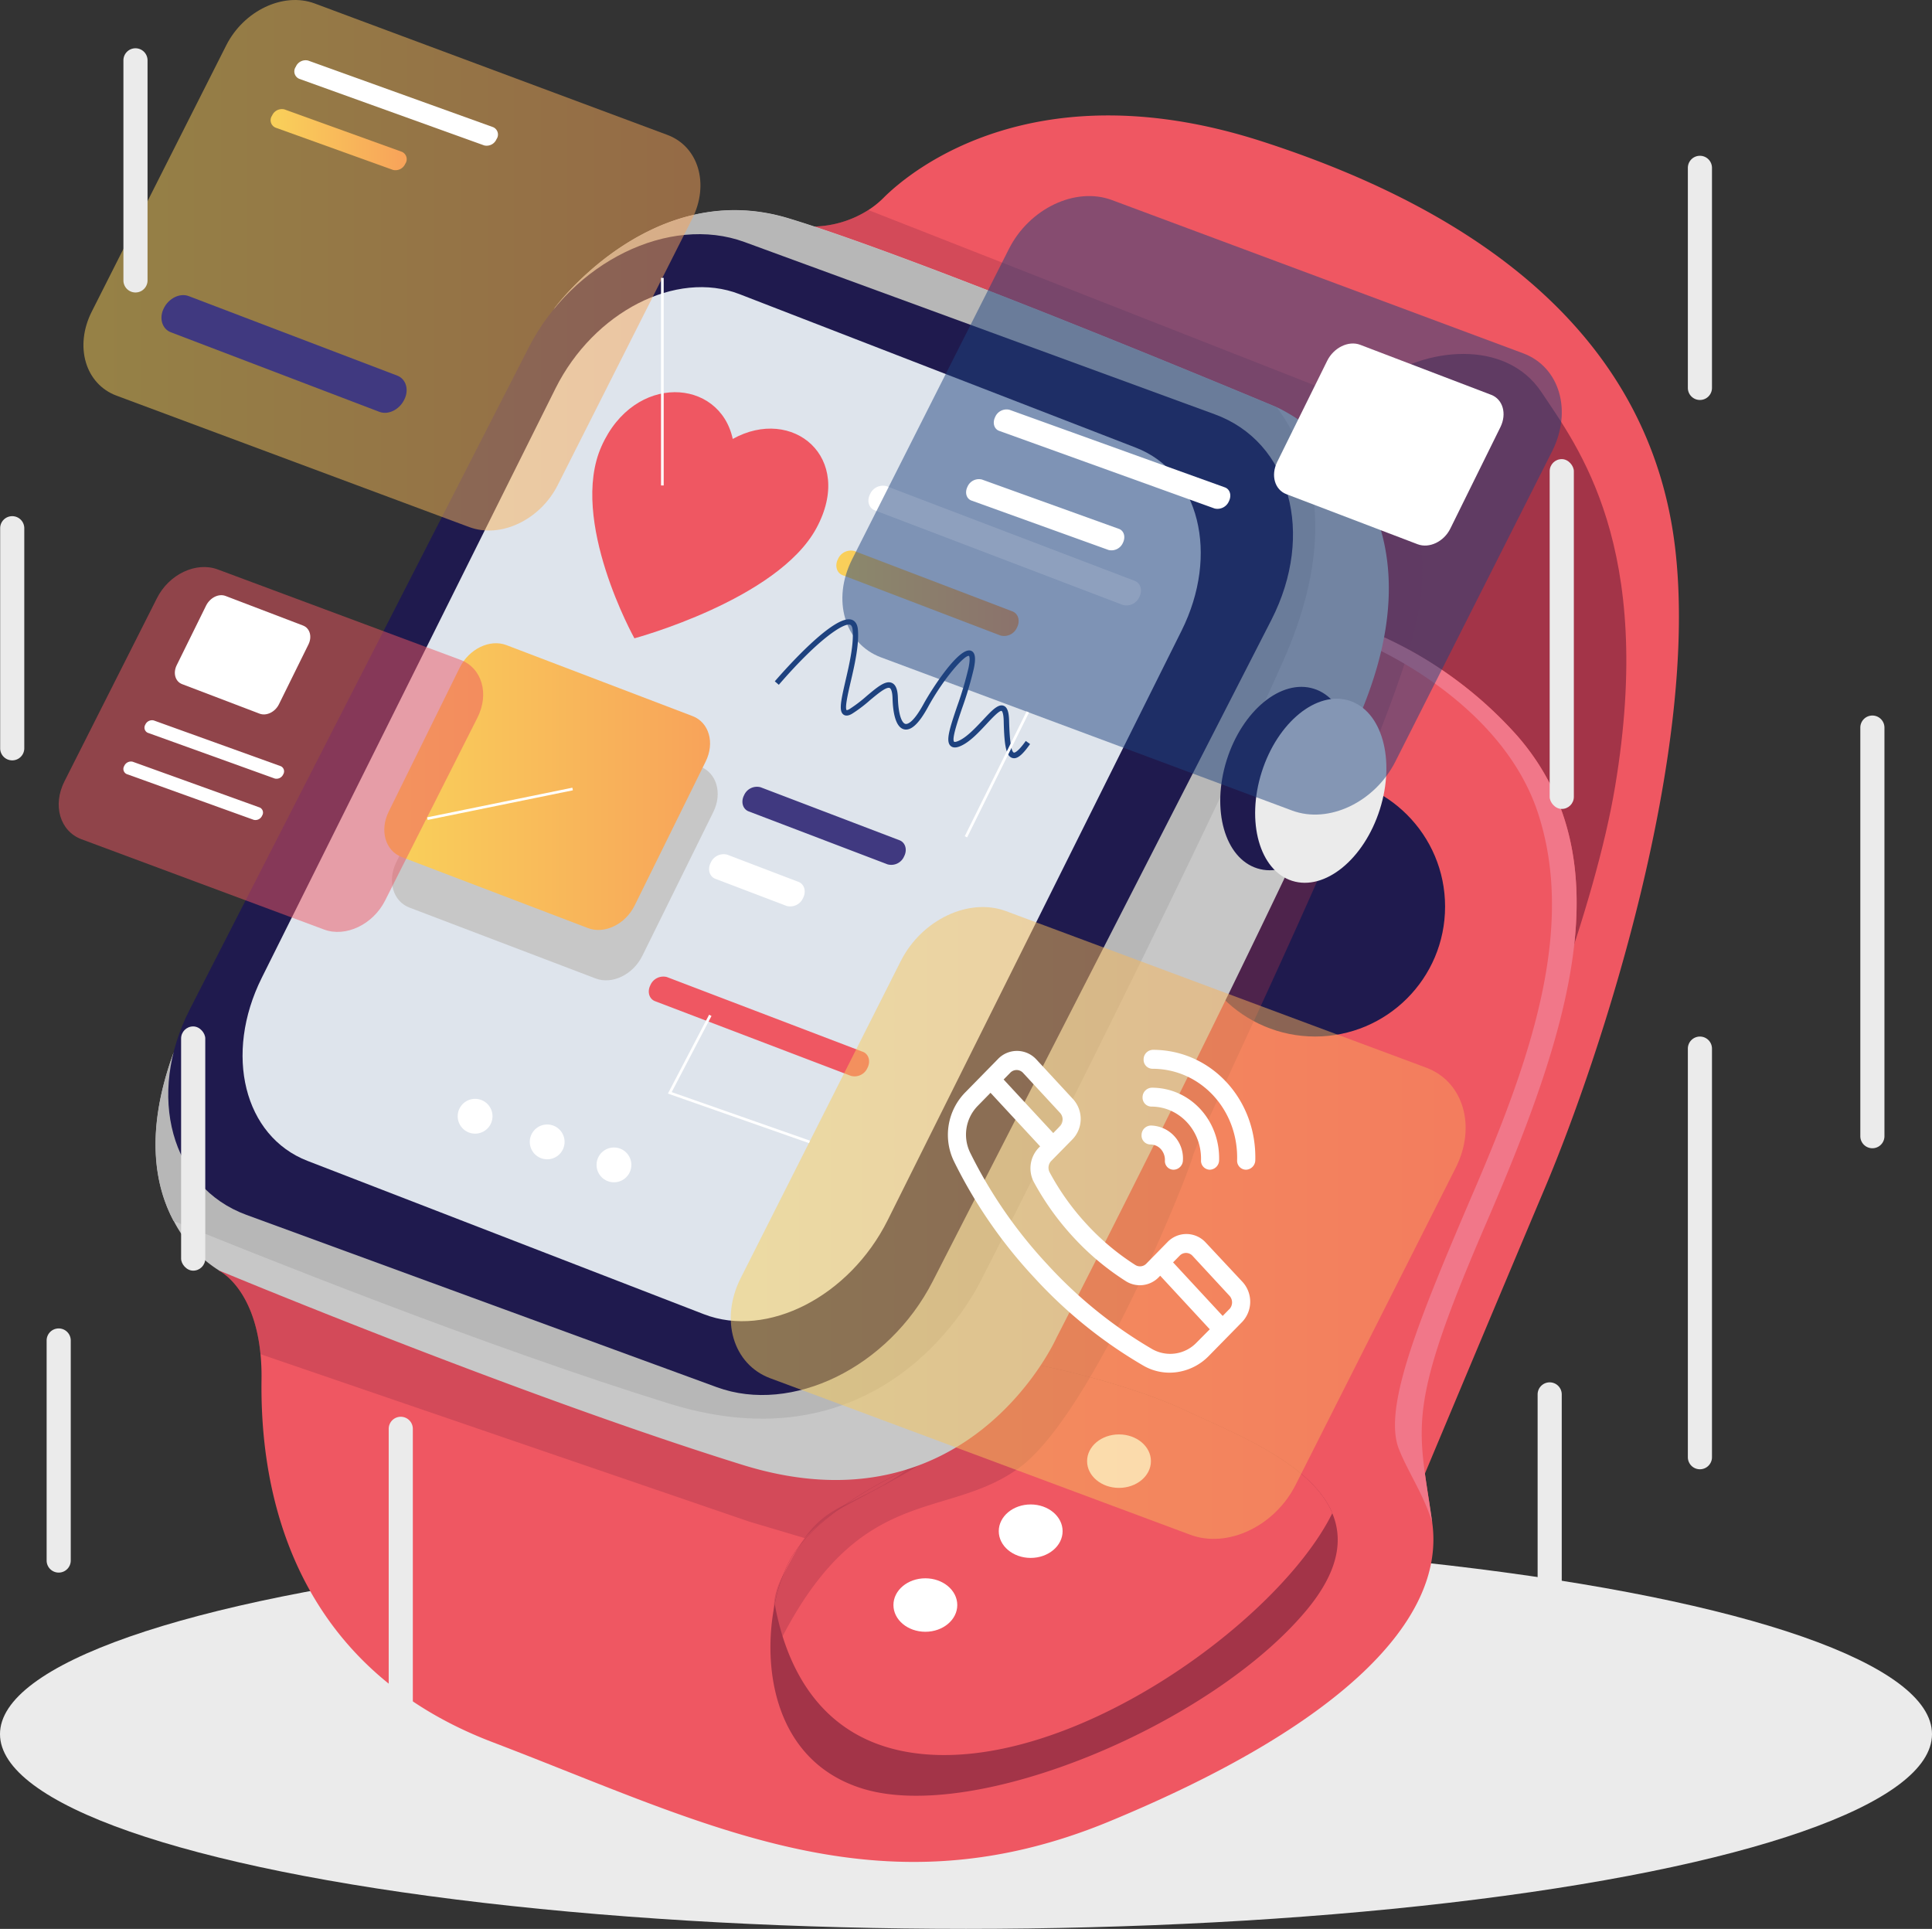 <svg xmlns="http://www.w3.org/2000/svg" xmlns:xlink="http://www.w3.org/1999/xlink" viewBox="0 0 480.58 479.78"><rect x="0" y="0" width="480.58" height="479.78" fill="#333333" stroke="none"/><defs><style>.cls-1{fill:#ebebeb;}.cls-19,.cls-2{fill:#ef5762;}.cls-3,.cls-6{fill:#a33448;}.cls-4{fill:#1f1a4e;}.cls-5{fill:#fff;}.cls-6{opacity:0.36;}.cls-7{fill:#f17789;}.cls-8{fill:#c7c7c7;}.cls-9{fill:#b7b7b7;}.cls-10{fill:#dee4ec;}.cls-11{fill:url(#linear-gradient);}.cls-12{fill:#403980;}.cls-13,.cls-18{fill:#1e427f;}.cls-14{fill:url(#linear-gradient-2);}.cls-15,.cls-16,.cls-18,.cls-19{opacity:0.5;}.cls-15{fill:url(#linear-gradient-3);}.cls-16{fill:url(#linear-gradient-4);}.cls-17{fill:url(#linear-gradient-5);}</style><linearGradient id="linear-gradient" x1="273.12" y1="204.83" x2="318.43" y2="204.83" gradientUnits="userSpaceOnUse"><stop offset="0" stop-color="#f9cf5a"/><stop offset="0.05" stop-color="#f9cf5a"/><stop offset="1" stop-color="#f8a35a"/></linearGradient><linearGradient id="linear-gradient-2" x1="160.65" y1="252.9" x2="241.68" y2="252.9" xlink:href="#linear-gradient"/><linearGradient id="linear-gradient-3" x1="85.81" y1="123.23" x2="239.29" y2="123.23" xlink:href="#linear-gradient"/><linearGradient id="linear-gradient-4" x1="246.84" y1="361.44" x2="429.63" y2="361.44" xlink:href="#linear-gradient"/><linearGradient id="linear-gradient-5" x1="133.09" y1="87.52" x2="166.74" y2="87.52" gradientTransform="matrix(1, -0.02, 0, 1, -0.99, 7.51)" xlink:href="#linear-gradient"/></defs><title>Smartwatch</title><g id="Layer_shadow"><ellipse class="cls-1" cx="240.29" cy="431.33" rx="240.29" ry="48.45"/></g><g id="Layer_character1"><g id="Layer_holder2"><path class="cls-2" d="M449.36,352.72c-14,33.18-33.76,80.38-33.76,80.38a390.29,390.29,0,0,1-70.28-50.19c-7.07-6.33-14.19-13.21-21.11-20.59-24.17-25.82-45.86-57.89-54.16-94.83-21.19-94.25-5.06-146.55-2.8-153.17l.26-.72a26.26,26.26,0,0,0,13.56-4.11,22.64,22.64,0,0,0,3.8-3.07c7.44-7.43,38.33-32,94.11-14S475.39,141.88,481.68,193,463.38,319.54,449.36,352.72Z" transform="translate(-65.06 -57.25)"/><path class="cls-3" d="M399.71,172.23s-3.85-10.88,7.88-19.75,32-11.09,40.91,2.32,28.32,38.34,18.31,98.1-64.37,167.8-64.37,167.8-38.33-188.41-29.75-206.43,27-42,27-42" transform="translate(-65.06 -57.25)"/></g><g id="Layer_holder1"><path class="cls-2" d="M434.77,361.45c-20.32,47-16.88,50.2-13.45,74.5h0c3.43,24.32-22.88,50.63-80.38,74.38s-100.12.57-153.36-19.74-57.75-68.08-57.47-90.11a56.3,56.3,0,0,0-.25-6.41c-1.62-16.64-10.33-20.77-10.33-20.77l2.7-2.34c21.65-18.8,167.14-144.45,203.84-159,25.05-9.93,54.17-8.35,79,1.95a100.65,100.65,0,0,1,37.43,26.38C469.38,271.19,455.08,314.39,434.77,361.45Z" transform="translate(-65.06 -57.25)"/><path class="cls-3" d="M396.48,433.61c-5.32-12.55-24.8-20-36.23-25.4-17.38-8.15-42.91-12.87-43.56-12.44S291,422.68,291,422.68,269.28,432,261.77,444.9a38.2,38.2,0,0,0-4,11.35c-3.23,16,0,39.25,22,45.94,28.31,8.58,86.67-16.1,110.27-44.41,8.08-9.71,9.17-17.63,6.41-24.17" transform="translate(-65.06 -57.25)"/><circle class="cls-4" cx="327.14" cy="225.5" r="32.32"/><path class="cls-2" d="M396.48,433.61C383.05,460.8,330,499.16,291.59,493.17c-23-3.59-31.11-22-33.81-36.92a38.2,38.2,0,0,1,4-11.35C269.28,432,291,422.68,291,422.68s25.07-26.48,25.7-26.91,26.18,4.29,43.56,12.44C371.68,413.58,391.16,421.06,396.48,433.61Z" transform="translate(-65.06 -57.25)"/><ellipse class="cls-5" cx="230.18" cy="399.23" rx="7.94" ry="6.65"/><ellipse class="cls-5" cx="256.38" cy="380.86" rx="7.94" ry="6.65"/><ellipse class="cls-5" cx="278.35" cy="363.44" rx="7.94" ry="6.65"/><path class="cls-6" d="M417.89,209.69c-5.72,30.32-54.06,128.06-56.07,135-1,3.55-7.75,20.69-16.5,38.24-8.23,16.51-18.24,33.37-27,39.61-18,12.87-38.83,3.69-58.61,41.75,0,0-4.83-5.8,0-15s7.44-13.89,15.65-17.83,15.18-7.72,17.49-10.77c.79-1,14.16-26.05,31.34-58.37,32.63-61.39,79-149.14,79-149.14s-14.08-54.69-39.46-60.7c-21-5-77.74-29.82-96.5-38.16l.26-.72a26.26,26.26,0,0,0,13.56-4.11l121.67,47.79S423.61,179.37,417.89,209.69Z" transform="translate(-65.06 -57.25)"/><path class="cls-7" d="M434.77,361.45c-20.32,47-16.88,50.2-13.45,74.5-2.11-6.95-6.11-12.68-8.3-18.3-4-10.29,4.87-32,18.88-64.65s25.11-64.87,15.74-93.48-43.2-42.28-43.2-42.28l.62-3.32a100.65,100.65,0,0,1,37.43,26.38C469.38,271.19,455.08,314.39,434.77,361.45Z" transform="translate(-65.06 -57.25)"/><path class="cls-6" d="M297,418.94c-.86,2.36-20.23,11.87-23.85,14.16a53.18,53.18,0,0,0-7.9,6.74l-13.81-4.11L129.86,394.08c-1.62-16.64-10.33-20.77-10.33-20.77l2.7-2.34c16.07,5.85,47.63,17.74,52.87,22.66C182.18,400.27,297.81,416.58,297,418.94Z" transform="translate(-65.06 -57.25)"/></g><g id="Layer_body"><path class="cls-8" d="M402.44,237.15c-26.31,58.93-74.66,153-74.66,153s-21.89,48.92-78,31.47-130.22-48.35-130.22-48.35a31.55,31.55,0,0,1-11.23-12.22,1.09,1.09,0,0,0-.08-.15c-4.53-8.5-7.2-21.82-.15-41.41l95-185.72s24-32.54,58.06-22.24,121.29,46.92,121.29,46.92l.27.12c.27.13.73.34,1.34.67C392,163.47,425.77,184.9,402.44,237.15Z" transform="translate(-65.06 -57.25)"/><path class="cls-9" d="M384.15,221.9c-26.31,58.94-74.65,153-74.65,153s-21.9,48.91-78,31.47C185.69,392.19,128,369,108.22,360.94c-4.53-8.5-7.2-21.82-.15-41.41l95-185.72s24-32.54,58.06-22.24,121.29,46.92,121.29,46.92l.27.12C391.73,170.75,398,190.91,384.15,221.9Z" transform="translate(-65.06 -57.25)"/><ellipse class="cls-4" cx="386.69" cy="250.44" rx="23.51" ry="15.41" transform="matrix(0.3, -0.95, 0.95, 0.3, -34.14, 485.88)"/><ellipse class="cls-1" cx="393.58" cy="253.92" rx="23.51" ry="15.41" transform="translate(-32.66 494.88) rotate(-72.37)"/></g><g id="Layer_screen"><path class="cls-4" d="M243.35,402.29l-117-42.86c-18.72-6.86-25-29.75-14.07-51.13l84.26-164.55c10.94-21.38,35-33.16,53.71-26.3l117,42.86c18.72,6.85,25,29.74,14.07,51.12L297.05,376C286.11,397.37,262.06,409.14,243.35,402.29Z" transform="translate(-65.06 -57.25)"/><path class="cls-10" d="M240.14,384.14,141.54,346c-15.77-6.11-20.86-26.5-11.36-45.55l73.07-146.61c9.5-19,30-29.54,45.75-23.43l98.6,38.19c15.77,6.11,20.86,26.5,11.36,45.55L285.89,360.71C276.39,379.76,255.91,390.25,240.14,384.14Z" transform="translate(-65.06 -57.25)"/><path class="cls-2" d="M247.33,166.43c-3.27-15.13-24.5-16.5-32.66,1.85s8.2,47.74,8.2,47.74,35.58-9.58,45.24-27.35S262.13,158.19,247.33,166.43Z" transform="translate(-65.06 -57.25)"/><path class="cls-5" d="M344.36,207.72l-61.73-23.54c-1.45-.56-2-2.35-1.15-4h0a3.49,3.49,0,0,1,4.11-2l61.73,23.55c1.45.55,2,2.35,1.15,4h0A3.49,3.49,0,0,1,344.36,207.72Z" transform="translate(-65.06 -57.25)"/><path class="cls-11" d="M313.93,215.32l-39.27-15c-1.46-.55-2-2.35-1.16-4h0a3.49,3.49,0,0,1,4.12-2l39.27,15c1.45.55,2,2.35,1.15,4h0A3.49,3.49,0,0,1,313.93,215.32Z" transform="translate(-65.06 -57.25)"/><path class="cls-12" d="M285.85,272.25l-34.56-13.18c-1.45-.55-2-2.35-1.15-4h0a3.49,3.49,0,0,1,4.12-2l34.55,13.18c1.45.55,2,2.35,1.15,4h0A3.48,3.48,0,0,1,285.85,272.25Z" transform="translate(-65.06 -57.25)"/><path class="cls-5" d="M260.73,282.59,243,275.84c-1.45-.56-2-2.35-1.15-4h0a3.5,3.5,0,0,1,4.12-2l17.7,6.76c1.46.55,2,2.35,1.16,4h0A3.49,3.49,0,0,1,260.73,282.59Z" transform="translate(-65.06 -57.25)"/><path class="cls-2" d="M276.74,324.86,228,306.28c-1.46-.56-2-2.35-1.15-4h0a3.49,3.49,0,0,1,4.11-2l48.73,18.59c1.45.55,2,2.35,1.15,4h0A3.49,3.49,0,0,1,276.74,324.86Z" transform="translate(-65.06 -57.25)"/><path class="cls-13" d="M317.32,245.85a1.43,1.43,0,0,1-.46-.07c-1.44-.44-2-2.69-2.13-9.23-.06-2.26-.51-2.46-.51-2.46-.55-.21-2.54,1.94-3.74,3.23-1.94,2.08-4.14,4.45-6.4,5.46-.43.19-1.73.77-2.56,0-1.25-1.14-.31-4.14,1.61-9.8a87.31,87.31,0,0,0,2.86-9.65c.51-2.51.11-2.93.11-2.93-1.05-.32-6.26,5.5-10.21,12.73-2.26,4.14-4.21,5.94-5.95,5.53-2.2-.54-2.77-4.48-2.86-7.69-.06-2.08-.52-2.5-.71-2.59-.83-.37-3.06,1.51-4.86,3a35.14,35.14,0,0,1-4.44,3.37c-.35.21-1.4.83-2.2.24-1.18-.86-.66-3.34.51-8.43.93-4,2.09-9,1.77-12.62-.11-1.12-.52-1.26-.66-1.3-1.45-.47-7.54,3.18-17.7,14.94l-1-.86c2.43-2.81,14.74-16.74,19.11-15.33.63.2,1.41.79,1.56,2.44.34,3.82-.84,8.93-1.79,13-.64,2.76-1.52,6.54-1,7.07a1.94,1.94,0,0,0,.75-.31,34.93,34.93,0,0,0,4.26-3.25c2.61-2.19,4.67-3.93,6.24-3.22,1.26.56,1.45,2.41,1.49,3.75.13,4.46,1.08,6.26,1.86,6.44.38.09,1.81,0,4.48-4.87,2.15-3.93,8.94-14.4,11.83-13.33,1.34.49,1.09,2.62.72,4.42a89.13,89.13,0,0,1-2.9,9.81c-1.12,3.29-2.65,7.8-2,8.41.06.05.37.11,1.14-.24,2-.89,4.12-3.16,6-5.15,2.21-2.37,3.8-4.08,5.17-3.56.88.33,1.3,1.46,1.36,3.65.13,5.11.53,7.81,1.2,8,.07,0,.78.14,2.95-2.9l1.07.77C319.55,244.79,318.36,245.85,317.32,245.85Z" transform="translate(-65.06 -57.25)"/><path class="cls-8" d="M213.22,300.63,166.91,283c-4.11-1.57-5.57-6.63-3.26-11.31l17.65-35.79c2.31-4.68,7.51-7.2,11.62-5.63l46.31,17.66c4.11,1.57,5.57,6.63,3.26,11.31L224.84,295C222.53,299.68,217.33,302.2,213.22,300.63Z" transform="translate(-65.06 -57.25)"/><path class="cls-14" d="M211.32,288.1,165,270.44c-4.1-1.57-5.56-6.63-3.25-11.31l17.65-35.79c2.31-4.68,7.51-7.2,11.62-5.63l46.31,17.66c4.11,1.57,5.57,6.63,3.26,11.31l-17.66,35.79C220.63,287.15,215.43,289.67,211.32,288.1Z" transform="translate(-65.06 -57.25)"/><circle class="cls-5" cx="118.18" cy="277.65" r="4.33"/><circle class="cls-5" cx="152.72" cy="289.75" r="4.33"/><circle class="cls-5" cx="136.11" cy="284.03" r="4.33"/></g></g><g id="Layer_apps"><path class="cls-15" d="M181.78,188.35,94.06,155.67c-7.78-2.9-10.54-12.27-6.17-20.92l33.44-66.21c4.37-8.66,14.22-13.32,22-10.43L231.05,90.8c7.78,2.89,10.54,12.26,6.17,20.91l-33.44,66.22C199.41,186.58,189.56,191.25,181.78,188.35Z" transform="translate(-65.06 -57.25)"/><path class="cls-16" d="M361.14,439,256.66,400.07c-9.27-3.45-12.56-14.6-7.35-24.91l39.82-78.86c5.21-10.3,16.94-15.86,26.2-12.41l104.48,38.92c9.27,3.45,12.56,14.61,7.35,24.92l-39.82,78.86C382.13,436.89,370.4,442.45,361.14,439Z" transform="translate(-65.06 -57.25)"/><path class="cls-5" d="M185.5,93.42l-46-16.56a2,2,0,0,1-.86-3h0a2.65,2.65,0,0,1,3.06-1.55l46,16.56a2,2,0,0,1,.86,3h0A2.65,2.65,0,0,1,185.5,93.42Z" transform="translate(-65.06 -57.25)"/><path class="cls-17" d="M162.84,99.52,133.6,89a2,2,0,0,1-.86-3h0a2.66,2.66,0,0,1,3.07-1.54L165,95a2,2,0,0,1,.86,3h0A2.65,2.65,0,0,1,162.84,99.52Z" transform="translate(-65.06 -57.25)"/><path class="cls-12" d="M159.43,159.69,107.56,139.9c-2.19-.83-3-3.53-1.74-6h0c1.23-2.48,4-3.83,6.18-3l51.88,19.78c2.18.84,3,3.53,1.73,6h0C164.38,159.18,161.62,160.52,159.43,159.69Z" transform="translate(-65.06 -57.25)"/><path class="cls-18" d="M386.49,258.87,284.21,220.76c-9.06-3.38-12.29-14.3-7.19-24.39l39-77.19c5.09-10.09,16.58-15.54,25.65-12.16l102.27,38.11c9.07,3.38,12.29,14.3,7.2,24.39l-39,77.19C407,256.8,395.56,262.24,386.49,258.87Z" transform="translate(-65.06 -57.25)"/><path class="cls-5" d="M367.18,183.73,313.6,164.42c-1.26-.45-1.71-2-1-3.44h0a3.08,3.08,0,0,1,3.57-1.8l53.58,19.3c1.27.46,1.72,2,1,3.45h0A3.09,3.09,0,0,1,367.18,183.73Z" transform="translate(-65.06 -57.25)"/><path class="cls-5" d="M340.81,194.05l-34.09-12.29c-1.27-.45-1.72-2-1-3.44h0a3.09,3.09,0,0,1,3.58-1.8l34.09,12.28c1.26.45,1.71,2,1,3.45h0A3.1,3.1,0,0,1,340.81,194.05Z" transform="translate(-65.06 -57.25)"/><path class="cls-5" d="M417.68,192.62l-32.63-12.45c-2.9-1.1-3.93-4.67-2.3-8L395.19,147c1.63-3.29,5.29-5.07,8.18-4L436,155.46c2.89,1.11,3.92,4.67,2.3,8l-12.45,25.22C424.24,192,420.57,193.72,417.68,192.62Z" transform="translate(-65.06 -57.25)"/><path class="cls-19" d="M145.68,288.46,85.33,266c-5.35-2-7.25-8.44-4.24-14.39l23-45.55c3-6,9.78-9.17,15.13-7.17l60.36,22.48c5.35,2,7.25,8.44,4.24,14.39l-23,45.55C157.81,287.24,151,290.45,145.68,288.46Z" transform="translate(-65.06 -57.25)"/><path class="cls-5" d="M133.41,250.9l-31.62-11.39a1.41,1.41,0,0,1-.59-2h0a1.83,1.83,0,0,1,2.11-1.06l31.62,11.39a1.41,1.41,0,0,1,.59,2h0A1.83,1.83,0,0,1,133.41,250.9Z" transform="translate(-65.06 -57.25)"/><path class="cls-5" d="M128.17,261.17,96.55,249.78a1.4,1.4,0,0,1-.59-2h0a1.83,1.83,0,0,1,2.11-1.06l31.61,11.39a1.39,1.39,0,0,1,.59,2h0A1.81,1.81,0,0,1,128.17,261.17Z" transform="translate(-65.06 -57.25)"/><path class="cls-5" d="M129.62,234.76l-19.26-7.34c-1.71-.65-2.31-2.76-1.35-4.7l7.34-14.89c1-1.94,3.12-3,4.83-2.34l19.25,7.35c1.71.65,2.32,2.75,1.36,4.7l-7.34,14.88C133.49,234.37,131.33,235.41,129.62,234.76Z" transform="translate(-65.06 -57.25)"/><path class="cls-5" d="M351.84,318.38a2.37,2.37,0,0,0-2.31,2.35,2.23,2.23,0,0,0,2.18,2.36c12,0,21.42,10.21,21.08,22.75A2.23,2.23,0,0,0,375,348.2a2.39,2.39,0,0,0,2.31-2.36C377.69,330.68,366.3,318.38,351.84,318.38Z" transform="translate(-65.06 -57.25)"/><path class="cls-5" d="M351.58,327.8a2.38,2.38,0,0,0-2.31,2.35,2.23,2.23,0,0,0,2.18,2.35c7,0,12.56,6,12.36,13.34A2.23,2.23,0,0,0,366,348.2a2.39,2.39,0,0,0,2.31-2.36C368.57,335.88,361.08,327.8,351.58,327.8Z" transform="translate(-65.06 -57.25)"/><path class="cls-5" d="M351.33,337.21a2.38,2.38,0,0,0-2.31,2.36,2.22,2.22,0,0,0,2.18,2.35,3.54,3.54,0,0,1,2.7,1.25,4.06,4.06,0,0,1,.93,2.76,2.15,2.15,0,0,0,2.1,2.27H357a2.38,2.38,0,0,0,2.31-2.36A8.17,8.17,0,0,0,351.33,337.21Z" transform="translate(-65.06 -57.25)"/><path class="cls-5" d="M364.93,366.26a6.52,6.52,0,0,0-9.52,0l-5.18,5.28a2.18,2.18,0,0,1-2.71.39,60.71,60.71,0,0,1-12.09-10.11,62.48,62.48,0,0,1-9.29-13,2.44,2.44,0,0,1,.44-2.83l5.19-5.28a7.33,7.33,0,0,0,.27-10l-9.25-10a6.54,6.54,0,0,0-9.53,0l-8.14,8.3h0a15.09,15.09,0,0,0-2.74,17.15,120,120,0,0,0,20,28.93,115.31,115.31,0,0,0,27,21.79,13,13,0,0,0,8.51,1.66,13.74,13.74,0,0,0,7.9-4.06l8.14-8.3a7.31,7.31,0,0,0,.27-10Zm-48.58-42.17a2.17,2.17,0,0,1,3.17,0l9.25,10a2.44,2.44,0,0,1-.09,3.33l-1.63,1.66-12.34-13.32Zm46.34,67.12a9.08,9.08,0,0,1-11.06,1.59,111.27,111.27,0,0,1-26-21,116,116,0,0,1-19.26-27.87,10.23,10.23,0,0,1,1.84-11.55h0l3.24-3.31,12.34,13.32-.29.29a7.37,7.37,0,0,0-1.3,8.54,67.56,67.56,0,0,0,10,13.92,65.1,65.1,0,0,0,13,10.84,6.53,6.53,0,0,0,8.17-1.12l.29-.29,12.33,13.32Zm8.14-8.31-1.63,1.67-12.34-13.32,1.63-1.66a2.18,2.18,0,0,1,3.18,0l9.25,10a2.44,2.44,0,0,1-.09,3.33Z" transform="translate(-65.06 -57.25)"/><rect class="cls-5" x="170.57" y="257.25" width="36.86" height="0.66" transform="matrix(0.98, -0.2, 0.2, 0.98, -112.36, -14.69)"/><rect class="cls-5" x="164.43" y="69.12" width="0.66" height="51.63"/><rect class="cls-5" x="295.71" y="249.57" width="34.67" height="0.66" transform="translate(-114.94 362.15) rotate(-63.64)"/><polygon class="cls-5" points="201.25 284.34 166.14 272.01 176.39 252.4 176.98 252.71 167.08 271.65 201.47 283.72 201.25 284.34"/></g><g id="Layer_light_rays" data-name="Layer_light rays"><path class="cls-1" d="M487.91,315.08a3,3,0,0,0-3,3V419.71a3,3,0,1,0,6,0V318.09A3,3,0,0,0,487.91,315.08Z" transform="translate(-65.06 -57.25)"/><path class="cls-1" d="M530.81,235.23a3,3,0,0,0-3,3V339.86a3,3,0,0,0,6,0V238.23A3,3,0,0,0,530.81,235.23Z" transform="translate(-65.06 -57.25)"/><rect class="cls-1" x="385.48" y="114.2" width="6.01" height="87.01" rx="3"/><rect class="cls-1" x="45.05" y="255.31" width="6.01" height="60.75" rx="3"/><path class="cls-1" d="M98.76,69.26a3,3,0,0,0-3,3V127a3,3,0,0,0,6,0V72.26A3,3,0,0,0,98.76,69.26Z" transform="translate(-65.06 -57.25)"/><path class="cls-1" d="M79.66,387.68a3,3,0,0,0-3,3v54.73a3,3,0,1,0,6,0V390.69A3,3,0,0,0,79.66,387.68Z" transform="translate(-65.06 -57.25)"/><path class="cls-1" d="M487.91,96a3,3,0,0,0-3,3v54.74a3,3,0,0,0,6,0V99A3,3,0,0,0,487.91,96Z" transform="translate(-65.06 -57.25)"/><path class="cls-1" d="M450.54,401.09a3,3,0,0,0-3,3v54.74a3,3,0,0,0,6,0V404.09A3,3,0,0,0,450.54,401.09Z" transform="translate(-65.06 -57.25)"/><path class="cls-1" d="M68.1,185.64a3,3,0,0,0-3,3v54.74a3,3,0,0,0,6,0V188.65A3,3,0,0,0,68.1,185.64Z" transform="translate(-65.06 -57.25)"/><path class="cls-1" d="M164.75,409.65a3,3,0,0,0-3,3v87.65a3,3,0,0,0,6,0V412.66A3,3,0,0,0,164.75,409.65Z" transform="translate(-65.06 -57.25)"/></g></svg>
